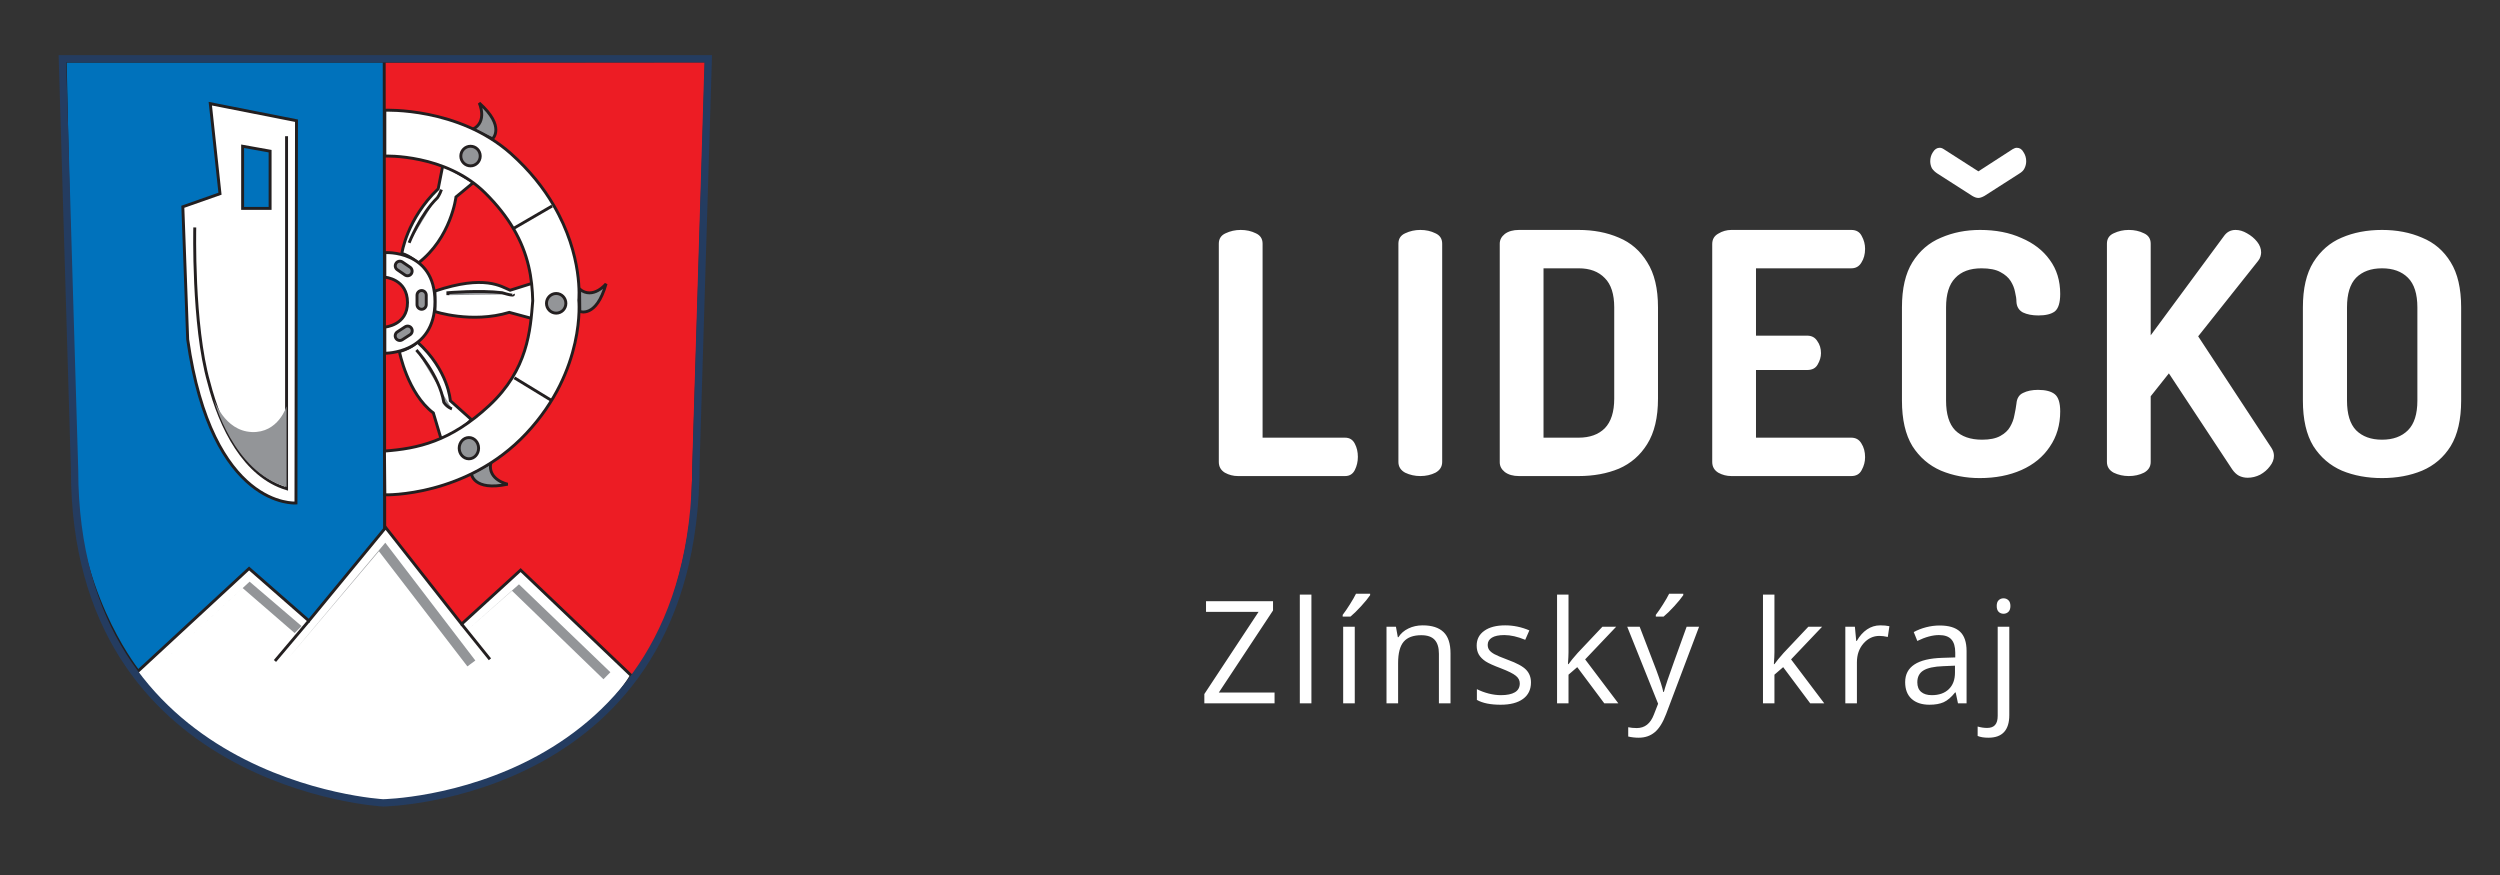 <svg width="297" height="104" viewBox="0 0 297 104" fill="none" xmlns="http://www.w3.org/2000/svg">
<rect x="0" y="0" width="297" height="104" fill="#333333" stroke="none"/>
<mask id="mask0_113_176" style="mask-type:luminance" maskUnits="userSpaceOnUse" x="0" y="0" width="92" height="104">
<path d="M0.102 0.24H91.102V103.24H0.102V0.24Z" fill="white"/>
</mask>
<g mask="url(#mask0_113_176)">
<path fill-rule="evenodd" clip-rule="evenodd" d="M7.746 7.266H45.72V63.355C45.72 63.355 36.695 84.548 16.534 79.88C16.534 79.88 9.91 71.91 8.853 58.787L7.746 7.266Z" fill="#0072BC"/>
<path d="M7.746 7.266H45.72V63.355C45.72 63.355 36.695 84.548 16.534 79.88C16.534 79.88 9.91 71.91 8.853 58.787L7.746 7.266Z" stroke="#231F20" stroke-width="0.348"/>
<path fill-rule="evenodd" clip-rule="evenodd" d="M24.983 12.317L35.223 14.339L35.16 59.757C35.16 59.757 25.176 60.533 22.296 40.318L21.72 24.564L26.135 23.012L24.983 12.317Z" fill="white"/>
<path d="M24.983 12.317L35.223 14.339L35.16 59.757C35.16 59.757 25.176 60.533 22.296 40.318L21.72 24.564L26.135 23.012L24.983 12.317Z" stroke="#231F20" stroke-width="0.348"/>
<path fill-rule="evenodd" clip-rule="evenodd" d="M83.919 7.237L45.644 7.274L45.703 63.366C45.703 63.366 55.039 85.134 75.194 80.446C75.194 80.446 80.668 74.729 82.277 60.513L83.919 7.237Z" fill="#ED1C24"/>
<path d="M83.919 7.237L45.644 7.274L45.703 63.366C45.703 63.366 55.039 85.134 75.194 80.446C75.194 80.446 80.668 74.729 82.277 60.513L83.919 7.237Z" stroke="#231F20" stroke-width="0.348"/>
<path fill-rule="evenodd" clip-rule="evenodd" d="M55.995 56.258C55.995 56.258 56.187 58.396 60.315 57.523C60.315 57.523 57.915 57.034 58.298 54.996L55.995 56.258Z" fill="#939598"/>
<path d="M55.995 56.258C55.995 56.258 56.187 58.396 60.315 57.523C60.315 57.523 57.915 57.034 58.298 54.996L55.995 56.258Z" stroke="#231F20" stroke-width="0.348"/>
<path fill-rule="evenodd" clip-rule="evenodd" d="M68.881 36.997C68.881 36.997 70.836 37.826 72 33.716C72 33.716 70.458 35.641 68.853 34.345L68.881 36.997Z" fill="#939598"/>
<path d="M68.881 36.997C68.881 36.997 70.836 37.826 72 33.716C72 33.716 70.458 35.641 68.853 34.345L68.881 36.997Z" stroke="#231F20" stroke-width="0.348"/>
<path fill-rule="evenodd" clip-rule="evenodd" d="M58.514 16.493C58.514 16.493 60.093 15.06 56.931 12.233C56.931 12.233 57.985 14.467 56.134 15.379L58.514 16.493Z" fill="#939598"/>
<path d="M58.514 16.493C58.514 16.493 60.093 15.06 56.931 12.233C56.931 12.233 57.985 14.467 56.134 15.379L58.514 16.493Z" stroke="#231F20" stroke-width="0.348"/>
<path fill-rule="evenodd" clip-rule="evenodd" d="M47.738 30.107C47.738 30.107 48.312 26.026 52.058 22.428L52.632 19.511L56.282 21.65L54.17 23.4C54.17 23.4 53.595 28.262 49.658 31.273C49.658 31.273 48.791 30.4 47.738 30.107Z" fill="white"/>
<path d="M47.738 30.107C47.738 30.107 48.312 26.026 52.058 22.428L52.632 19.511L56.282 21.65L54.17 23.4C54.17 23.4 53.595 28.262 49.658 31.273C49.658 31.273 48.791 30.4 47.738 30.107Z" stroke="#231F20" stroke-width="0.348"/>
<path fill-rule="evenodd" clip-rule="evenodd" d="M51.674 37.011C51.674 37.011 55.995 38.466 60.506 37.11L63.385 37.886V33.606L60.602 34.481C59.57 34.054 57.604 32.579 51.674 34.581V37.011Z" fill="white"/>
<path d="M51.674 37.011C51.674 37.011 55.995 38.466 60.506 37.11L63.385 37.886V33.606L60.602 34.481C59.57 34.054 57.604 32.579 51.674 34.581V37.011Z" stroke="#231F20" stroke-width="0.348"/>
<path fill-rule="evenodd" clip-rule="evenodd" d="M47.451 41.773C47.451 41.773 48.41 46.731 51.483 49.062L52.441 52.274C52.441 52.274 55.035 51.009 55.995 49.842L53.497 47.606C53.497 47.606 53.306 44.011 49.563 40.609C49.563 40.609 49.081 41.288 47.451 41.773Z" fill="white"/>
<path d="M47.451 41.773C47.451 41.773 48.41 46.731 51.483 49.062L52.441 52.274C52.441 52.274 55.035 51.009 55.995 49.842L53.497 47.606C53.497 47.606 53.306 44.011 49.563 40.609C49.563 40.609 49.081 41.288 47.451 41.773Z" stroke="#231F20" stroke-width="0.348"/>
<path fill-rule="evenodd" clip-rule="evenodd" d="M45.72 18.541C45.72 18.541 52.922 18.25 57.628 22.917C59.089 24.361 60.178 25.777 60.99 27.15C62.793 30.2 63.224 33.068 63.289 35.744C63.004 39.248 62.715 43.911 58.107 48.191C53.497 52.468 49.61 53.294 45.674 53.586L45.72 58.787C45.72 58.787 55.42 59.078 62.523 51.495C69.63 43.911 68.764 35.652 68.764 35.652C68.764 35.652 69.303 30.4 65.763 24.372C64.587 22.359 62.954 20.265 60.698 18.25C54.457 12.705 45.72 13.097 45.72 13.097V18.541Z" fill="white"/>
<path d="M45.72 18.541C45.72 18.541 52.922 18.25 57.628 22.917C59.089 24.361 60.178 25.777 60.99 27.15C62.793 30.2 63.224 33.068 63.289 35.744C63.004 39.248 62.715 43.911 58.107 48.191C53.497 52.468 49.61 53.294 45.674 53.586L45.72 58.787C45.72 58.787 55.42 59.078 62.523 51.495C69.63 43.911 68.764 35.652 68.764 35.652C68.764 35.652 69.303 30.4 65.763 24.372C64.587 22.359 62.954 20.265 60.698 18.25C54.457 12.705 45.72 13.097 45.72 13.097V18.541Z" stroke="#231F20" stroke-width="0.348"/>
<path fill-rule="evenodd" clip-rule="evenodd" d="M28.824 17.375L32.088 17.959V24.761H28.824V17.375Z" fill="#0072BC"/>
<path d="M28.824 17.375L32.088 17.959V24.761H28.824V17.375Z" stroke="#231F20" stroke-width="0.348"/>
<path fill-rule="evenodd" clip-rule="evenodd" d="M54.745 18.541C54.745 19.185 55.261 19.707 55.899 19.707C56.535 19.707 57.051 19.185 57.051 18.541C57.051 17.895 56.535 17.375 55.899 17.375C55.261 17.375 54.745 17.895 54.745 18.541Z" fill="#939598"/>
<path d="M54.745 18.541C54.745 19.185 55.261 19.707 55.899 19.707C56.535 19.707 57.051 19.185 57.051 18.541C57.051 17.895 56.535 17.375 55.899 17.375C55.261 17.375 54.745 17.895 54.745 18.541Z" stroke="#231F20" stroke-width="0.348"/>
<path fill-rule="evenodd" clip-rule="evenodd" d="M64.922 36.038C64.922 36.682 65.441 37.202 66.074 37.202C66.712 37.202 67.226 36.682 67.226 36.038C67.226 35.397 66.712 34.867 66.074 34.867C65.441 34.867 64.922 35.397 64.922 36.038Z" fill="#939598"/>
<path d="M64.922 36.038C64.922 36.682 65.441 37.202 66.074 37.202C66.712 37.202 67.226 36.682 67.226 36.038C67.226 35.397 66.712 34.867 66.074 34.867C65.441 34.867 64.922 35.397 64.922 36.038Z" stroke="#231F20" stroke-width="0.348"/>
<path fill-rule="evenodd" clip-rule="evenodd" d="M54.553 53.245C54.553 52.548 55.069 51.982 55.708 51.982C56.341 51.982 56.857 52.548 56.857 53.245C56.857 53.944 56.341 54.506 55.708 54.506C55.069 54.506 54.553 53.944 54.553 53.245Z" fill="#939598"/>
<path d="M54.553 53.245C54.553 52.548 55.069 51.982 55.708 51.982C56.341 51.982 56.857 52.548 56.857 53.245C56.857 53.944 56.341 54.506 55.708 54.506C55.069 54.506 54.553 53.944 54.553 53.245Z" stroke="#231F20" stroke-width="0.348"/>
<path fill-rule="evenodd" clip-rule="evenodd" d="M45.72 32.93C45.72 32.93 48.41 33.121 48.41 35.942C48.41 38.664 45.72 38.858 45.72 38.858V41.965C45.72 41.965 51.674 42.066 51.674 35.844C51.674 29.623 45.72 30.013 45.72 30.013V32.93Z" fill="white"/>
<path d="M45.72 32.93C45.72 32.93 48.41 33.121 48.41 35.942C48.41 38.664 45.72 38.858 45.72 38.858V41.965C45.72 41.965 51.674 42.066 51.674 35.844C51.674 29.623 45.72 30.013 45.72 30.013V32.93Z" stroke="#231F20" stroke-width="0.348"/>
<path fill-rule="evenodd" clip-rule="evenodd" d="M16.245 79.88L29.591 67.535L36.695 73.755L45.816 62.672L54.84 74.143L61.85 67.727L75.004 80.268C75.004 80.268 67.989 93.362 45.435 95.587C22.625 92.114 16.245 79.88 16.245 79.88Z" fill="white"/>
<path d="M16.245 79.88L29.591 67.535L36.695 73.755L45.816 62.672L54.84 74.143L61.85 67.727L75.004 80.268C75.004 80.268 67.989 93.362 45.435 95.587C22.625 92.114 16.245 79.88 16.245 79.88Z" stroke="#231F20" stroke-width="0.348"/>
<path d="M61.084 27.094L65.593 24.473" stroke="#231F20" stroke-width="0.348"/>
<path d="M61.112 44.888L65.567 47.605" stroke="#231F20" stroke-width="0.348"/>
<path fill-rule="evenodd" clip-rule="evenodd" d="M49.466 41.581C49.466 41.581 52.153 44.494 52.728 47.803C53.111 48.383 53.691 48.577 53.691 48.577" fill="#939598"/>
<path d="M49.466 41.581C49.466 41.581 52.153 44.494 52.728 47.803C53.111 48.383 53.691 48.577 53.691 48.577" stroke="#231F20" stroke-width="0.348"/>
<path fill-rule="evenodd" clip-rule="evenodd" d="M53.208 35.065V34.775C53.208 34.775 57.085 34.448 59.657 34.775C61.195 35.26 60.985 34.969 60.985 34.969" fill="#939598"/>
<path d="M53.208 35.065V34.775C53.208 34.775 57.085 34.448 59.657 34.775C61.195 35.26 60.985 34.969 60.985 34.969" stroke="#231F20" stroke-width="0.348"/>
<path fill-rule="evenodd" clip-rule="evenodd" d="M48.604 28.844C48.604 28.844 49.946 25.442 51.962 23.497C51.962 23.497 52.249 23.111 52.441 22.525" fill="#939598"/>
<path d="M48.604 28.844C48.604 28.844 49.946 25.442 51.962 23.497C51.962 23.497 52.249 23.111 52.441 22.525" stroke="#231F20" stroke-width="0.348"/>
<path d="M45.505 95.38C45.505 95.38 82.674 94.837 82.674 55.187L84.137 6.986L7.413 6.988L8.859 55.819C8.859 93.404 45.505 95.38 45.505 95.38Z" stroke="#243C60" stroke-width="0.871"/>
<path fill-rule="evenodd" clip-rule="evenodd" d="M54.84 74.143L58.203 78.323L54.84 74.143Z" fill="white"/>
<path d="M54.84 74.143L58.203 78.323" stroke="#231F20" stroke-width="0.348"/>
<path fill-rule="evenodd" clip-rule="evenodd" d="M36.695 73.755L32.664 78.524L36.695 73.755Z" fill="white"/>
<path d="M36.695 73.755L32.664 78.524" stroke="#231F20" stroke-width="0.348"/>
<path fill-rule="evenodd" clip-rule="evenodd" d="M50.089 34.517C49.789 34.517 49.541 34.767 49.541 35.075V36.184C49.541 36.491 49.789 36.742 50.089 36.742C50.394 36.742 50.638 36.491 50.638 36.184V35.075C50.638 34.767 50.394 34.517 50.089 34.517Z" fill="#939598"/>
<path d="M50.089 34.517C49.789 34.517 49.541 34.767 49.541 35.075V36.184C49.541 36.491 49.789 36.742 50.089 36.742C50.394 36.742 50.638 36.491 50.638 36.184V35.075C50.638 34.767 50.394 34.517 50.089 34.517Z" stroke="#231F20" stroke-width="0.348"/>
<path fill-rule="evenodd" clip-rule="evenodd" d="M47.052 31.274C46.88 31.527 46.945 31.871 47.198 32.043L48.105 32.667C48.354 32.839 48.696 32.775 48.866 32.522C49.035 32.266 48.97 31.922 48.722 31.748L47.811 31.126C47.562 30.95 47.219 31.018 47.052 31.274Z" fill="#939598"/>
<path d="M47.052 31.274C46.88 31.527 46.945 31.871 47.198 32.043L48.105 32.667C48.354 32.839 48.696 32.775 48.866 32.522C49.035 32.266 48.97 31.922 48.722 31.748L47.811 31.126C47.562 30.95 47.219 31.018 47.052 31.274Z" stroke="#231F20" stroke-width="0.348"/>
<path fill-rule="evenodd" clip-rule="evenodd" d="M48.883 38.992C48.72 38.734 48.383 38.664 48.125 38.827L47.202 39.428C46.949 39.592 46.873 39.936 47.036 40.194C47.202 40.452 47.542 40.527 47.796 40.361L48.72 39.761C48.975 39.596 49.049 39.25 48.883 38.992Z" fill="#939598"/>
<path d="M48.883 38.992C48.72 38.734 48.383 38.664 48.125 38.827L47.202 39.428C46.949 39.592 46.873 39.936 47.036 40.194C47.202 40.452 47.542 40.527 47.796 40.361L48.72 39.761C48.975 39.596 49.049 39.25 48.883 38.992Z" stroke="#231F20" stroke-width="0.348"/>
<path d="M23.14 27.02C23.14 27.02 22.864 38.618 24.804 45.415C26.187 50.828 29.059 56.547 34.043 58.055V16.184" stroke="#231F20" stroke-width="0.348"/>
<path d="M34.043 48.266C34.043 48.266 33.082 51.46 29.905 51.326C26.637 51.184 25.403 47.432 25.403 47.432C25.403 47.432 27.664 56.079 34.043 57.848V48.266Z" fill="#939598"/>
<path d="M18.887 79.026L29.653 69.1L35.825 74.377L35.002 75.208L28.83 69.862L18.887 79.026Z" fill="#939598"/>
<path d="M55.507 74.862L61.654 69.418L72.513 79.86L71.69 80.693L60.829 70.183L55.507 74.862Z" fill="#939598"/>
<path d="M34.249 78.193L45.771 64.473L56.47 78.469L55.526 79.168L45.015 65.49L34.249 78.193Z" fill="#939598"/>
</g>
<path d="M147.075 56.556C146.515 56.556 145.995 56.422 145.515 56.156C145.035 55.862 144.795 55.436 144.795 54.876V28.956C144.795 28.369 145.062 27.956 145.595 27.716C146.155 27.449 146.755 27.316 147.395 27.316C148.062 27.316 148.662 27.449 149.195 27.716C149.728 27.956 149.995 28.369 149.995 28.956V51.996H159.795C160.328 51.996 160.715 52.236 160.955 52.716C161.195 53.169 161.315 53.689 161.315 54.276C161.315 54.836 161.195 55.356 160.955 55.836C160.715 56.316 160.328 56.556 159.795 56.556H147.075ZM168.731 56.556C168.091 56.556 167.491 56.422 166.931 56.156C166.398 55.862 166.131 55.436 166.131 54.876V28.956C166.131 28.369 166.398 27.956 166.931 27.716C167.491 27.449 168.091 27.316 168.731 27.316C169.398 27.316 169.998 27.449 170.531 27.716C171.064 27.956 171.331 28.369 171.331 28.956V54.876C171.331 55.436 171.064 55.862 170.531 56.156C169.998 56.422 169.398 56.556 168.731 56.556ZM180.45 56.556C179.757 56.556 179.197 56.396 178.77 56.076C178.37 55.756 178.17 55.369 178.17 54.916V28.956C178.17 28.502 178.37 28.116 178.77 27.796C179.197 27.476 179.757 27.316 180.45 27.316H187.53C189.317 27.316 190.917 27.622 192.33 28.236C193.743 28.822 194.863 29.796 195.69 31.156C196.543 32.489 196.97 34.276 196.97 36.516V47.356C196.97 49.596 196.543 51.396 195.69 52.756C194.863 54.089 193.743 55.062 192.33 55.676C190.917 56.262 189.317 56.556 187.53 56.556H180.45ZM183.37 51.996H187.53C188.863 51.996 189.903 51.622 190.65 50.876C191.397 50.102 191.77 48.929 191.77 47.356V36.516C191.77 34.942 191.397 33.782 190.65 33.036C189.903 32.262 188.877 31.876 187.57 31.876H183.37V51.996ZM205.692 56.556C205.132 56.556 204.612 56.422 204.132 56.156C203.652 55.862 203.412 55.436 203.412 54.876V28.996C203.412 28.436 203.652 28.022 204.132 27.756C204.612 27.462 205.132 27.316 205.692 27.316H219.932C220.519 27.316 220.932 27.556 221.172 28.036C221.439 28.516 221.572 29.022 221.572 29.556C221.572 30.196 221.426 30.742 221.132 31.196C220.866 31.649 220.466 31.876 219.932 31.876H208.612V39.876H214.692C215.226 39.876 215.626 40.089 215.892 40.516C216.186 40.916 216.332 41.396 216.332 41.956C216.332 42.409 216.199 42.862 215.932 43.316C215.692 43.742 215.279 43.956 214.692 43.956H208.612V51.996H219.932C220.466 51.996 220.866 52.222 221.132 52.676C221.426 53.129 221.572 53.676 221.572 54.316C221.572 54.849 221.439 55.356 221.172 55.836C220.932 56.316 220.519 56.556 219.932 56.556H205.692ZM235.192 56.796C233.538 56.796 232.005 56.502 230.592 55.916C229.178 55.302 228.045 54.329 227.192 52.996C226.365 51.636 225.952 49.836 225.952 47.596V36.516C225.952 34.276 226.365 32.489 227.192 31.156C228.045 29.796 229.178 28.822 230.592 28.236C232.005 27.622 233.552 27.316 235.232 27.316C237.098 27.316 238.738 27.636 240.152 28.276C241.592 28.889 242.712 29.756 243.512 30.876C244.338 31.996 244.752 33.342 244.752 34.916C244.752 35.956 244.538 36.649 244.112 36.996C243.685 37.316 243.032 37.476 242.152 37.476C241.432 37.476 240.818 37.356 240.312 37.116C239.832 36.849 239.578 36.422 239.552 35.836C239.552 35.516 239.498 35.142 239.392 34.716C239.312 34.262 239.138 33.822 238.872 33.396C238.605 32.969 238.192 32.609 237.632 32.316C237.098 32.022 236.352 31.876 235.392 31.876C234.032 31.876 232.992 32.262 232.272 33.036C231.552 33.782 231.192 34.942 231.192 36.516V47.596C231.192 49.196 231.552 50.369 232.272 51.116C233.018 51.862 234.085 52.236 235.472 52.236C236.378 52.236 237.098 52.089 237.632 51.796C238.165 51.502 238.552 51.142 238.792 50.716C239.058 50.262 239.232 49.796 239.312 49.316C239.418 48.836 239.498 48.382 239.552 47.956C239.605 47.316 239.872 46.889 240.352 46.676C240.832 46.436 241.418 46.316 242.112 46.316C243.018 46.316 243.685 46.489 244.112 46.836C244.538 47.182 244.752 47.862 244.752 48.876C244.752 50.476 244.338 51.876 243.512 53.076C242.712 54.276 241.592 55.196 240.152 55.836C238.712 56.476 237.058 56.796 235.192 56.796ZM235.032 23.516C234.818 23.516 234.578 23.436 234.312 23.276L230.192 20.636C229.898 20.449 229.672 20.236 229.512 19.996C229.378 19.729 229.312 19.449 229.312 19.156C229.312 18.756 229.418 18.396 229.632 18.076C229.845 17.729 230.112 17.556 230.432 17.556C230.592 17.556 230.752 17.609 230.912 17.716L235.032 20.356L239.112 17.716C239.298 17.609 239.458 17.556 239.592 17.556C239.938 17.556 240.205 17.729 240.392 18.076C240.605 18.396 240.712 18.756 240.712 19.156C240.712 19.449 240.645 19.729 240.512 19.996C240.405 20.236 240.192 20.449 239.872 20.636L235.752 23.276C235.458 23.436 235.218 23.516 235.032 23.516ZM252.903 56.556C252.263 56.556 251.663 56.422 251.103 56.156C250.569 55.862 250.303 55.436 250.303 54.876V28.956C250.303 28.369 250.569 27.956 251.103 27.716C251.663 27.449 252.263 27.316 252.903 27.316C253.569 27.316 254.169 27.449 254.703 27.716C255.236 27.956 255.503 28.369 255.503 28.956V39.836L264.183 28.076C264.529 27.569 264.996 27.316 265.583 27.316C266.036 27.316 266.489 27.449 266.943 27.716C267.423 27.982 267.823 28.316 268.143 28.716C268.463 29.116 268.623 29.542 268.623 29.996C268.623 30.129 268.596 30.289 268.543 30.476C268.489 30.662 268.396 30.836 268.263 30.996L261.143 39.956L269.863 53.236C270.05 53.529 270.143 53.836 270.143 54.156C270.143 54.582 269.983 54.996 269.663 55.396C269.37 55.796 268.983 56.129 268.503 56.396C268.023 56.636 267.529 56.756 267.023 56.756C266.649 56.756 266.303 56.676 265.983 56.516C265.689 56.356 265.423 56.102 265.183 55.756L257.663 44.356L255.503 47.076V54.876C255.503 55.436 255.236 55.862 254.703 56.156C254.169 56.422 253.569 56.556 252.903 56.556ZM282.984 56.796C281.224 56.796 279.638 56.502 278.224 55.916C276.811 55.302 275.678 54.329 274.824 52.996C273.998 51.636 273.584 49.836 273.584 47.596V36.516C273.584 34.276 273.998 32.489 274.824 31.156C275.678 29.796 276.798 28.822 278.184 28.236C279.598 27.622 281.198 27.316 282.984 27.316C284.744 27.316 286.331 27.622 287.744 28.236C289.184 28.822 290.318 29.796 291.144 31.156C291.971 32.489 292.384 34.276 292.384 36.516V47.596C292.384 49.836 291.971 51.636 291.144 52.996C290.318 54.329 289.184 55.302 287.744 55.916C286.331 56.502 284.744 56.796 282.984 56.796ZM282.984 52.236C284.291 52.236 285.318 51.862 286.064 51.116C286.811 50.369 287.184 49.196 287.184 47.596V36.516C287.184 34.916 286.811 33.742 286.064 32.996C285.318 32.249 284.291 31.876 282.984 31.876C281.678 31.876 280.651 32.249 279.904 32.996C279.184 33.742 278.824 34.916 278.824 36.516V47.596C278.824 49.196 279.184 50.369 279.904 51.116C280.651 51.862 281.678 52.236 282.984 52.236ZM151.418 83.556H143.076V82.452L149.517 72.69H143.275V71.42H151.235V72.524L144.794 82.277H151.418V83.556ZM155.796 83.556H154.418V70.64H155.796V83.556ZM160.946 83.556H159.568V74.458H160.946V83.556ZM159.51 73.047C159.775 72.704 160.06 72.289 160.365 71.802C160.674 71.315 160.918 70.891 161.095 70.532H162.772V70.706C162.528 71.066 162.166 71.508 161.684 72.034C161.203 72.56 160.785 72.967 160.431 73.254H159.51V73.047ZM170.943 83.556V77.67C170.943 76.929 170.774 76.376 170.437 76.01C170.099 75.645 169.571 75.462 168.851 75.462C167.899 75.462 167.202 75.72 166.759 76.234C166.317 76.749 166.095 77.599 166.095 78.783V83.556H164.717V74.458H165.838L166.062 75.703H166.129C166.411 75.255 166.807 74.909 167.316 74.665C167.825 74.416 168.392 74.292 169.017 74.292C170.113 74.292 170.938 74.558 171.491 75.089C172.044 75.615 172.321 76.459 172.321 77.621V83.556H170.943ZM181.879 81.074C181.879 81.92 181.563 82.573 180.932 83.033C180.301 83.492 179.416 83.722 178.276 83.722C177.07 83.722 176.129 83.531 175.454 83.149V81.871C175.891 82.092 176.358 82.266 176.857 82.394C177.36 82.521 177.844 82.585 178.309 82.585C179.029 82.585 179.582 82.471 179.969 82.244C180.357 82.012 180.55 81.66 180.55 81.19C180.55 80.836 180.395 80.534 180.086 80.285C179.781 80.031 179.184 79.732 178.293 79.389C177.446 79.073 176.843 78.799 176.483 78.567C176.129 78.329 175.863 78.061 175.686 77.762C175.515 77.463 175.429 77.106 175.429 76.691C175.429 75.949 175.73 75.366 176.334 74.939C176.937 74.508 177.764 74.292 178.816 74.292C179.795 74.292 180.752 74.491 181.688 74.89L181.198 76.01C180.285 75.634 179.457 75.446 178.716 75.446C178.063 75.446 177.57 75.548 177.238 75.753C176.906 75.958 176.74 76.24 176.74 76.6C176.74 76.843 176.801 77.051 176.923 77.222C177.05 77.394 177.252 77.557 177.529 77.712C177.806 77.867 178.337 78.091 179.123 78.384C180.202 78.777 180.929 79.173 181.306 79.571C181.688 79.97 181.879 80.471 181.879 81.074ZM186.339 78.899C186.577 78.561 186.94 78.119 187.427 77.571L190.365 74.458H192L188.315 78.335L192.258 83.556H190.589L187.377 79.256L186.339 80.152V83.556H184.978V70.64H186.339V77.488C186.339 77.792 186.317 78.263 186.273 78.899H186.339ZM193.315 74.458H194.793L196.785 79.646C197.222 80.83 197.493 81.685 197.599 82.211H197.665C197.737 81.929 197.886 81.447 198.113 80.767C198.346 80.08 199.098 77.978 200.371 74.458H201.849L197.939 84.817C197.551 85.841 197.098 86.566 196.578 86.992C196.063 87.424 195.429 87.64 194.677 87.64C194.256 87.64 193.841 87.593 193.432 87.499V86.394C193.736 86.461 194.076 86.494 194.453 86.494C195.399 86.494 196.074 85.963 196.478 84.9L196.984 83.606L193.315 74.458ZM196.71 73.047C196.976 72.704 197.261 72.289 197.565 71.802C197.875 71.315 198.119 70.891 198.296 70.532H199.973V70.706C199.729 71.066 199.367 71.508 198.885 72.034C198.404 72.56 197.986 72.967 197.632 73.254H196.71V73.047ZM210.803 78.899C211.041 78.561 211.404 78.119 211.891 77.571L214.829 74.458H216.465L212.779 78.335L216.722 83.556H215.053L211.841 79.256L210.803 80.152V83.556H209.442V70.64H210.803V77.488C210.803 77.792 210.781 78.263 210.737 78.899H210.803ZM223.374 74.292C223.778 74.292 224.141 74.325 224.462 74.392L224.271 75.67C223.894 75.587 223.562 75.545 223.275 75.545C222.539 75.545 221.908 75.844 221.382 76.442C220.862 77.04 220.602 77.784 220.602 78.675V83.556H219.224V74.458H220.361L220.519 76.143H220.585C220.923 75.551 221.329 75.094 221.805 74.773C222.281 74.453 222.804 74.292 223.374 74.292ZM232.608 83.556L232.334 82.261H232.268C231.814 82.831 231.36 83.218 230.906 83.423C230.458 83.622 229.896 83.722 229.221 83.722C228.319 83.722 227.611 83.489 227.096 83.024C226.587 82.56 226.333 81.898 226.333 81.04C226.333 79.203 227.802 78.24 230.74 78.152L232.284 78.102V77.538C232.284 76.824 232.129 76.298 231.819 75.96C231.515 75.617 231.025 75.446 230.35 75.446C229.592 75.446 228.734 75.678 227.777 76.143L227.354 75.089C227.802 74.845 228.292 74.654 228.823 74.516C229.36 74.378 229.896 74.309 230.433 74.309C231.518 74.309 232.32 74.549 232.84 75.031C233.366 75.512 233.629 76.284 233.629 77.347V83.556H232.608ZM229.495 82.585C230.353 82.585 231.025 82.349 231.512 81.879C232.005 81.409 232.251 80.75 232.251 79.903V79.082L230.873 79.14C229.777 79.178 228.986 79.35 228.499 79.654C228.018 79.953 227.777 80.421 227.777 81.057C227.777 81.555 227.926 81.934 228.225 82.194C228.529 82.454 228.953 82.585 229.495 82.585ZM236.222 87.64C235.696 87.64 235.27 87.57 234.944 87.432V86.311C235.326 86.422 235.702 86.478 236.073 86.478C236.504 86.478 236.82 86.359 237.019 86.121C237.224 85.888 237.326 85.531 237.326 85.05V74.458H238.704V84.95C238.704 86.743 237.877 87.64 236.222 87.64ZM237.21 71.993C237.21 71.677 237.287 71.448 237.442 71.304C237.597 71.154 237.791 71.08 238.023 71.08C238.245 71.08 238.436 71.154 238.596 71.304C238.757 71.453 238.837 71.683 238.837 71.993C238.837 72.303 238.757 72.535 238.596 72.69C238.436 72.839 238.245 72.914 238.023 72.914C237.791 72.914 237.597 72.839 237.442 72.69C237.287 72.535 237.21 72.303 237.21 71.993Z" fill="white"/>
</svg>
